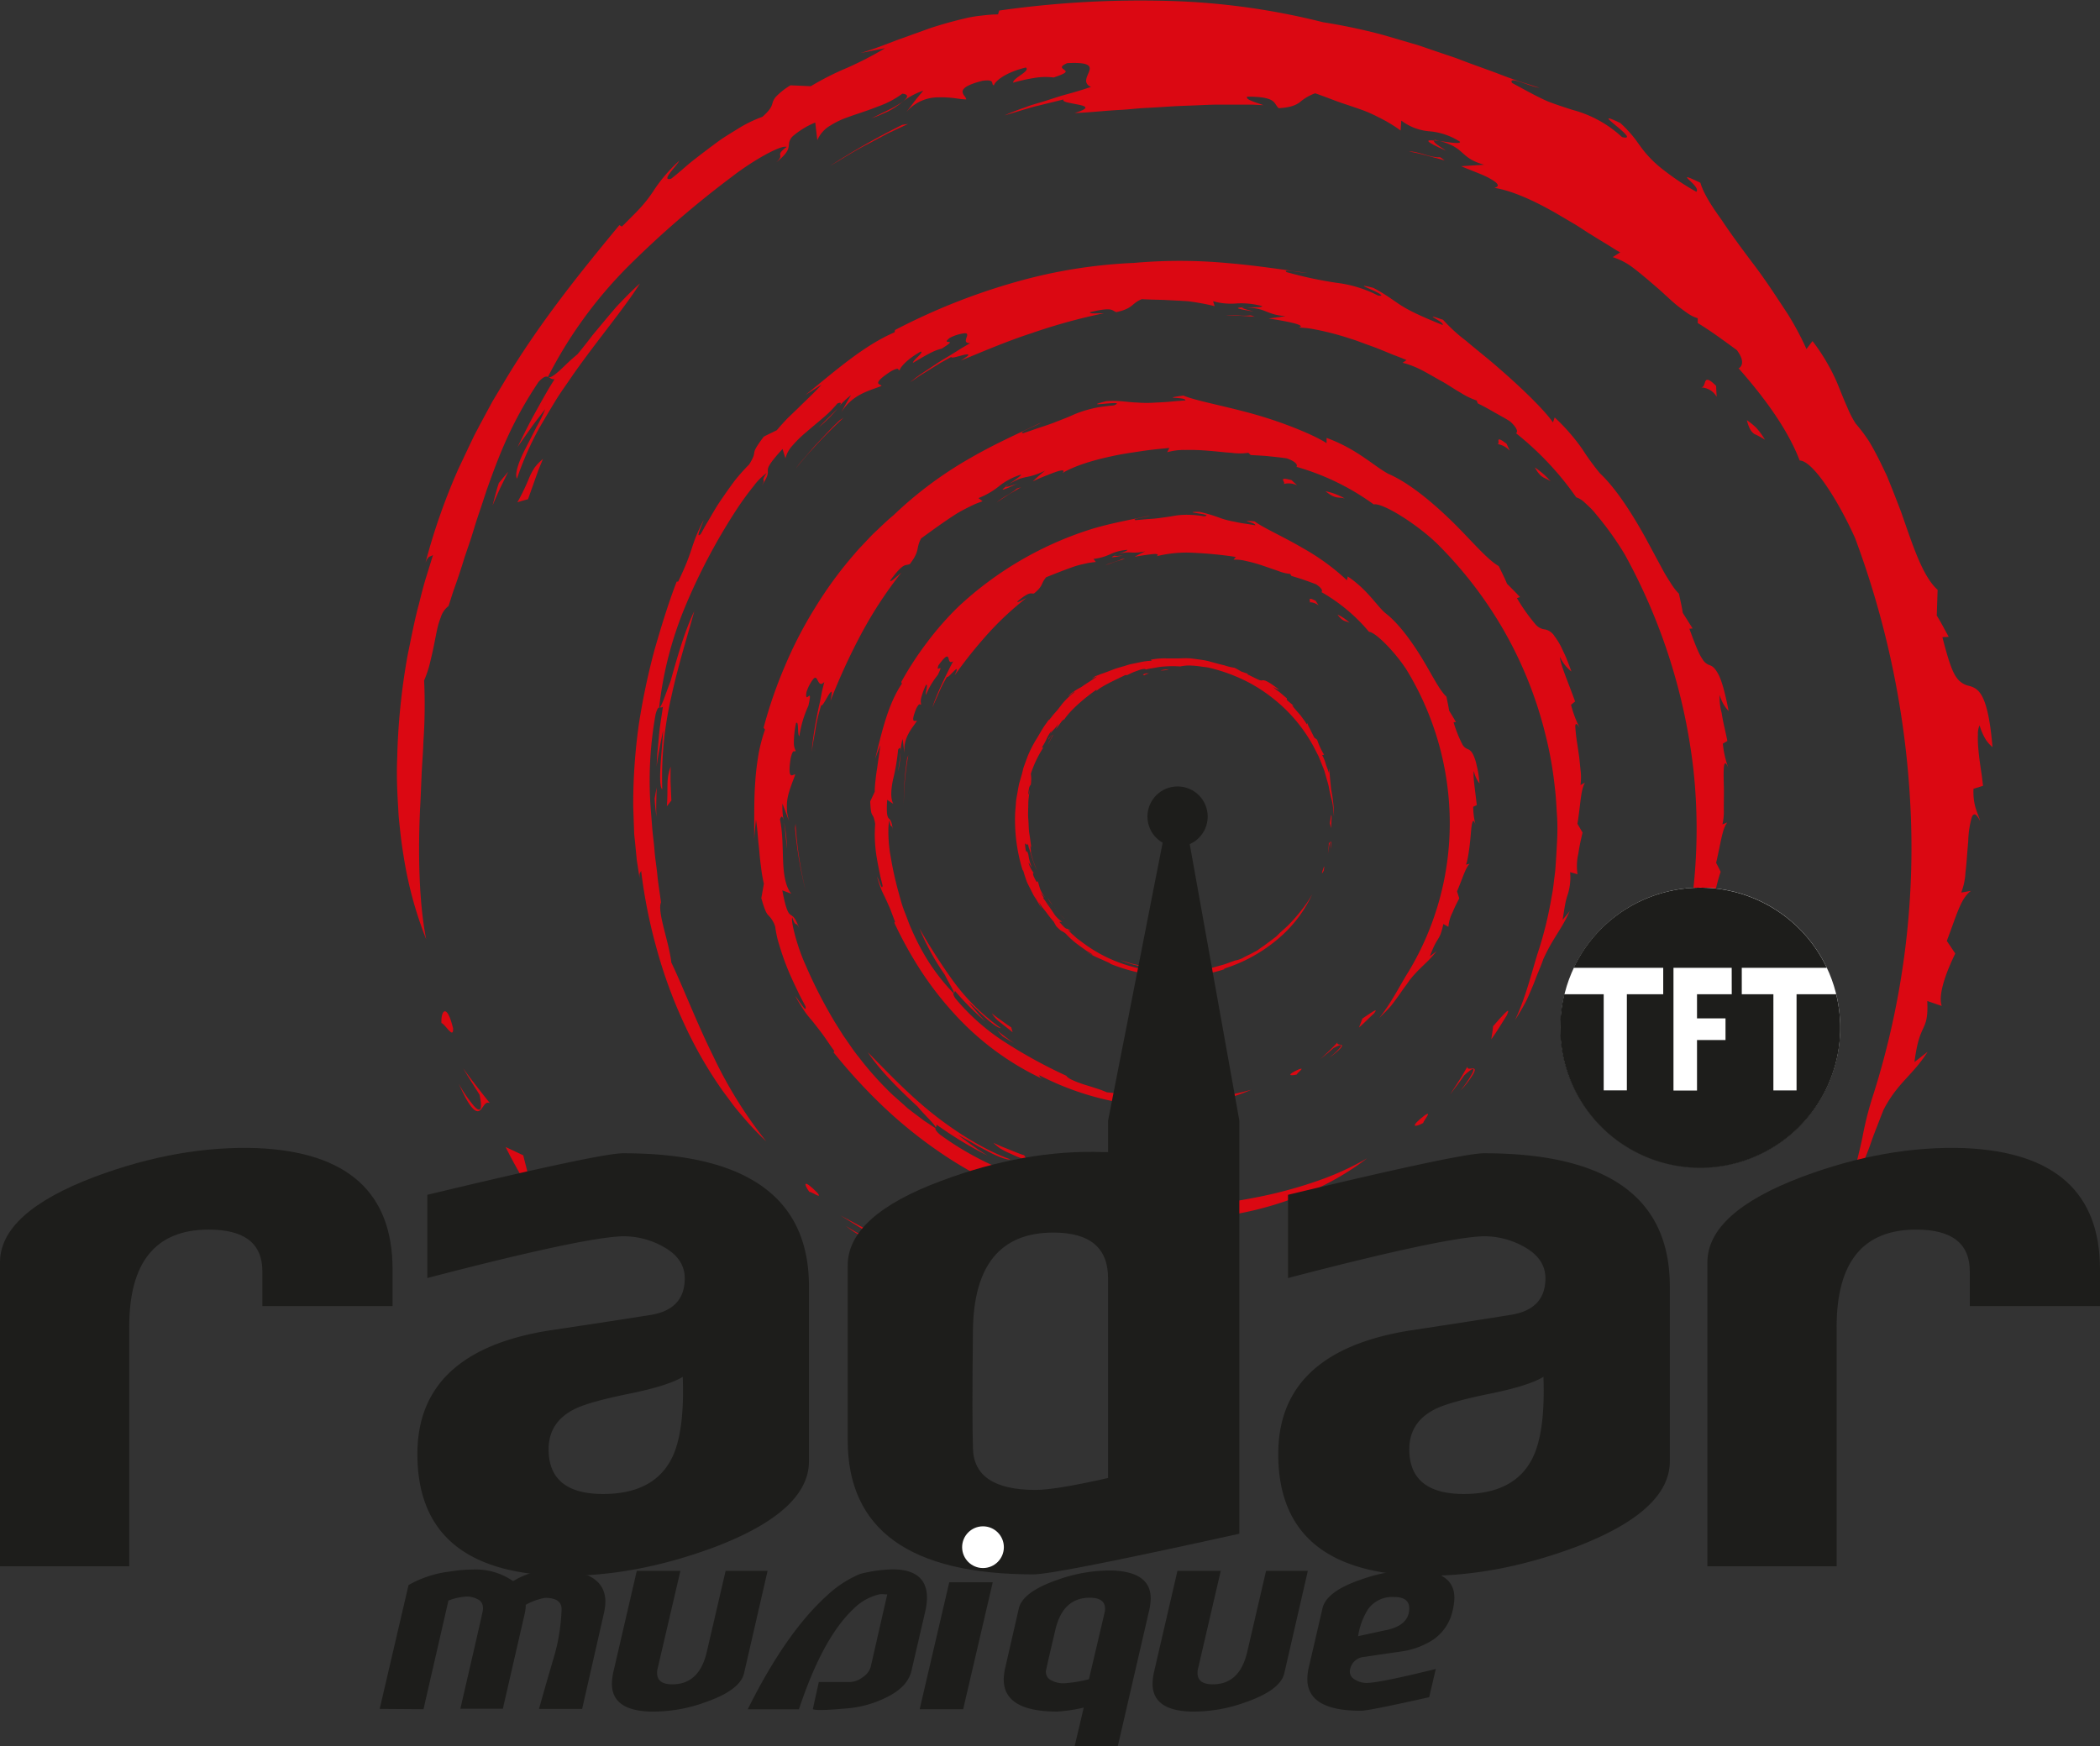 <svg id="Calque_6_-_copie" data-name="Calque 6 - copie" xmlns="http://www.w3.org/2000/svg" viewBox="0 0 464.93 386.65"><rect x="0" y="0" width="464.93" height="386.65" fill="#333333" stroke="none"/><defs><style>.cls-1{fill:none;stroke:#1d1d1b;stroke-miterlimit:10;stroke-width:10.11px;}.cls-2{fill:#db0812;}.cls-3{fill:#1d1d1b;}.cls-4{fill:#fff;}</style></defs><title>RADAR_2018R</title><path class="cls-1" d="M228.62,328.73" transform="translate(-52.45 -89.62)"/><path class="cls-2" d="M347.26,270.44c-.08-1-.2.33-.39,1.48l.28,1.08Z" transform="translate(-52.45 -89.62)"/><path class="cls-2" d="M346.65,276.15a19.8,19.8,0,0,1-.27,2.91c.11-.7.28-1.38.33-2.08.26-1.14.34-1,.34-.56,0,.24,0,.59,0,.93s-.11.66-.15.88a7.45,7.45,0,0,0,.26-1.84c0-.33,0-.41-.1-.39S346.7,276.47,346.65,276.15Z" transform="translate(-52.45 -89.62)"/><path class="cls-2" d="M345.49,281.74c-.66,1.74-.28,1.34.06.62C345.5,282.21,345.82,281,345.49,281.74Z" transform="translate(-52.45 -89.62)"/><path class="cls-2" d="M285.33,252.23c-.3.41-.64.91-.65.8C284.44,253.56,284.43,253.68,285.33,252.23Z" transform="translate(-52.45 -89.62)"/><path class="cls-2" d="M284.68,253l.16-.33-.16.3S284.68,253,284.68,253Z" transform="translate(-52.45 -89.62)"/><path class="cls-2" d="M282.37,289.31c.32.45.6.86.85,1.24l.8,1a24.17,24.17,0,0,0,1.69,2.13l.58,1.05c1.62,1.6.8.63,2.11,1.64a19.33,19.33,0,0,0,3.07,2.7l1.63,1.17,1.1.65c.51.46-.82-.29-1.14-.4,2.35,1.28,2.24,1.08,5.21,2.47l0,.09a40.06,40.06,0,0,0,12.49,2.8A34.28,34.28,0,0,0,324,304.09c-.55.19-.44.06-.67.07a34.31,34.31,0,0,0,12.17-6.72,28.8,28.8,0,0,0,7.5-9.85,24.58,24.58,0,0,1-2.28,3.41,36.78,36.78,0,0,1-3.11,3.55c-.57.57-1.19,1.08-1.77,1.62L335,297l-.91.7L332.34,299c-.58.39-1.11.77-1.61,1.14-.42.18-.85.46-1.32.69l-1.41.69a5.79,5.79,0,0,1-2.12.8l-2.28.82c-.72.23-1.41.39-2.05.58a31,31,0,0,1-3.67.85,29.92,29.92,0,0,1-8.15.43c-1-.17-.47-.25-.73-.42a23.29,23.29,0,0,0,2.64.13l1.32,0c.44,0,.88-.06,1.32-.08a23.32,23.32,0,0,1-3.21-.16c.35,0,.82,0,1.34,0l.8,0,.81-.06a8.35,8.35,0,0,0,2.17-.3,28.49,28.49,0,0,1-8.13-.08c-.72-.12-1.44-.17-2.13-.34l-2-.48-.95-.21-.88-.28c-.57-.18-1.1-.34-1.59-.47a26.52,26.52,0,0,0,2.94,1c1.08.25,2.18.59,3.29.78a10.3,10.3,0,0,1,2.35.65A31.85,31.85,0,0,1,292,298.24l-1.07-.79c-.34-.3-.67-.61-1-.89a7.6,7.6,0,0,1-1.09-1.16c.84.7.31.07,1,.63-.91-.75-1-.7-1.25-.76s-.49-.24-1.63-1.53h.64a6.26,6.26,0,0,1-2-2.1c-.33-.49-.68-1-1.05-1.51s-.68-1.06-1.07-1.53c-.15-.42,0-.3.33.12s.78,1.15,1.36,1.87c-.62-.85-.94-1.32-1.26-1.74a13.7,13.7,0,0,1-1.05-1.51l1.17,1.16a6,6,0,0,1-1.29-2c-.23-.67-.37-1.28-.53-1.75-.13-.07,0,.92-.93-1.13-.28-.92,0-.5,0-.73a6.64,6.64,0,0,1-1.1-2.17c0-.29.53.86.69.91a10.27,10.27,0,0,1-.73-2.71c-.59-1.87-.15.17-.59-1-.48-3,.37-.38.45-1.52l.2.84.28.85.53,1.7a22.34,22.34,0,0,0,1,2.54l-.78-2-.58-2c.11.11,0-.6-.06-1.07,0-.23,0-.41,0-.39a5.12,5.12,0,0,1,.28.76c-.24-1-.3-2.13-.5-3.23s-.16-2.27-.26-3.41,0-2.28,0-3.39.23-2.16.33-3.17c-.14.56-.28,1.28-.36,1.15.22-2.09.37-1.83.59-2.22a8.35,8.35,0,0,0,0-2.4,24.85,24.85,0,0,1,2.76-5.79l-.31,0c.49-.84.78-1.31,1-1.84a9.66,9.66,0,0,1,1.14-1.91,7.08,7.08,0,0,1-.55,1.23,4.88,4.88,0,0,1,1-1.44,7.9,7.9,0,0,0,1.08-1.35l-.61,1.31,1.29-1.77c.41-.45.67-.67.52-.32,1.32-2.14,4.69-5,7.24-6.75l-.05.3c1.18-1.14,5.13-2.87,6.38-3.52H302c.49-.22,1-.49,1.47-.68l1.52-.55c1.43-.34,1,.13,1.11,0,.77-.21,1.52-.28,2.23-.42a14.66,14.66,0,0,1,2-.26,24.5,24.5,0,0,1,3.44,0,8.8,8.8,0,0,1,2.49-.19,18.4,18.4,0,0,1,2,.2c.7.11,1.42.15,2.07.32a37.42,37.42,0,0,1,9.19,3.54,36.32,36.32,0,0,1,7.91,6,34.72,34.72,0,0,1,5.85,7.88l1.1,2.15c.31.74.59,1.48.89,2.21.14.37.3.73.42,1.1l.32,1.13c.2.75.45,1.49.62,2.24.14.91.4,2,.68,3.1s.35,2.35.48,3.51a29.73,29.73,0,0,0-.62-5.87l-.25-2.46c-.07-.69-.08-1.36-.25-2.28,0,.32,0,.65,0,1-.21-.69-.41-1.13-.53-1.46s-.19-.55-.24-.75a8,8,0,0,0-.73-1.74l.43-.08a15.6,15.6,0,0,1-1.54-3.32l-.64-.49c-.4-.81-.74-1.48-1-2a5.54,5.54,0,0,1-.54-1.22l-.11.3a10,10,0,0,0-.75-1.12l-.62-.85-.72-.82c-.92-1.05-1.58-1.87-.68-1.22-.4-.36-.81-.63-1.67-1.42l.05-.31c-.66-.53-1.3-1.15-1.91-1.59a7.4,7.4,0,0,1-1.21-1,4.56,4.56,0,0,0,1.41.68c-2.85-2.22-3.37-2.13-3.71-2.1a1.26,1.26,0,0,1-.78-.1c-.45-.16-1.16-.58-2.58-1.22l.14-.12-1.51-.52a14.44,14.44,0,0,0-1.46-.81,13.35,13.35,0,0,1-2.32-.57c-1-.22-2.06-.52-3.21-.84s-2.39-.43-3.55-.6-2.29-.11-3.23-.07c-.74,0-1.59,0-2.62,0a15.57,15.57,0,0,0-3.62.29l.23.23a13.24,13.24,0,0,0-2.65.34l-1.81.37c-.64.12-1.27.37-1.92.55s-1.3.37-1.91.58l-1.72.66-1.47.52a8.92,8.92,0,0,1-1,.38c-1.77,1.31.23-.07.29.14-.87.61-1.56,1.05-2.11,1.4s-1,.67-1.33.9a15.83,15.83,0,0,0-2.26,1.4c-1.86,1.87,1.56-1.28.64-.17a14.66,14.66,0,0,0-2.69,2.61c-.28.37-.58.77-1,1.29l-.79.89-1,1.26c-.41.31.67-1.1.93-1.54-.5.72-1.08,1.61-1.77,2.56s-1.29,2.11-2,3.25S280.55,255.7,280,257l-.71,1.94c-.11.32-.24.63-.33,1l-.24,1-.65,2.25c-.17.8-.3,1.65-.46,2.51-.07.44-.17.87-.21,1.33l-.1,1.37a25.65,25.65,0,0,0-.13,2.82,37.63,37.63,0,0,0,1.68,11.09l.14.09c.19.7.42,1.41.67,2.13s.64,1.39,1,2.1l.53,1.07c.19.36.42.69.63,1l1.28,2.16C282.85,290.31,282.62,289.8,282.37,289.31Z" transform="translate(-52.45 -89.62)"/><path class="cls-2" d="M317.6,303.74l-.54-.15c-1,.2-2,.23-2.95.35a8.57,8.57,0,0,0,1.58,0l.84-.06Z" transform="translate(-52.45 -89.62)"/><path class="cls-2" d="M317,304.52l1.56-.35a23.49,23.49,0,0,1-2.54.35A6.79,6.79,0,0,0,317,304.52Z" transform="translate(-52.45 -89.62)"/><path class="cls-2" d="M284.43,288.5l.17.35a9,9,0,0,0,.84,1.16l.9,1.12a20.79,20.79,0,0,0,1.92,2.12l-1.06-1.1c-.35-.37-.64-.79-1-1.18A23,23,0,0,1,284.43,288.5Z" transform="translate(-52.45 -89.62)"/><path class="cls-2" d="M285.42,252.54c-.23.61-.75,1.36-1,2l1.25-2.27Z" transform="translate(-52.45 -89.62)"/><path class="cls-2" d="M305.67,239.24c.84-.65,1.87-.43.54-.52C304.74,239.17,306.06,239,305.67,239.24Z" transform="translate(-52.45 -89.62)"/><path class="cls-2" d="M311.25,237.83a6.65,6.65,0,0,0-1.85.25A4.73,4.73,0,0,0,311.25,237.83Z" transform="translate(-52.45 -89.62)"/><path class="cls-2" d="M356.68,314c1.17-1.51-.86,0-2.6,1.17-.22.69-.51,1.33-.77,2C354.5,316.14,355.57,315,356.68,314Z" transform="translate(-52.45 -89.62)"/><path class="cls-2" d="M348.58,320.43c-1.21,1.3-2.51,2.52-3.84,3.74,1-.82,2-1.61,2.95-2.47,1.88-1,1.93-.69,1.35,0a16.09,16.09,0,0,1-1.2,1.22c-.47.41-.95.79-1.27,1a14,14,0,0,0,2.64-2.13c.4-.45.41-.66.27-.77S348.3,321,348.58,320.43Z" transform="translate(-52.45 -89.62)"/><path class="cls-2" d="M340.11,326.37c-3.09,1.36-2,1.55-.57,1.19C339.63,327.2,341.48,325.92,340.11,326.37Z" transform="translate(-52.45 -89.62)"/><path class="cls-2" d="M301.08,212.64c-.91.05-2,.19-1.87,0C298.27,213.07,298.09,213.21,301.08,212.64Z" transform="translate(-52.45 -89.62)"/><path class="cls-2" d="M299.2,212.61l.61-.25-.59.18C299.18,212.58,299.22,212.59,299.2,212.61Z" transform="translate(-52.45 -89.62)"/><path class="cls-2" d="M247.33,254.64c-.1,1-.22,2-.36,2.81s-.22,1.65-.35,2.43-.23,1.56-.32,2.39a24.63,24.63,0,0,0-.19,2.68l-1,2.13c.19,4.28.6,1.91,1.1,5a30.76,30.76,0,0,0,.38,7.64c.22,1.35.49,2.63.71,3.69s.46,1.87.55,2.32c-.1,1.33-.86-1.42-1.22-2,.33,1.21.63,2.08.91,2.79s.59,1.27.87,1.87.56,1.23.93,2.06.72,1.9,1.28,3.32l-.18.17A88.22,88.22,0,0,0,256,304.07a73.39,73.39,0,0,0,7.51,9.8,61.94,61.94,0,0,0,19.86,14.72c-.95-.51-.61-.57-.9-.91a62.21,62.21,0,0,0,24.65,6.89,54,54,0,0,0,12.17-.64,43.52,43.52,0,0,0,10.21-3,45.56,45.56,0,0,1-7.31,1.47,70.84,70.84,0,0,1-8.57.41c-5.86-.08-11.64-.88-16.12-1.31a21.51,21.51,0,0,0-2.56-.94c-.91-.31-1.85-.58-2.73-.86-1.74-.61-3.25-1.19-3.7-1.87a110.75,110.75,0,0,1-13.27-7.24A48,48,0,0,1,264,310.75c-1-1.48-.12-1.07-.13-1.71a60.6,60.6,0,0,0,6.77,6.8c-1.35-1.4-2.61-2.89-3.82-4.4.46.43,1.11,1,1.78,1.64s1.4,1.36,2.13,2c1.42,1.3,2.83,2.26,3.32,2.21A46.5,46.5,0,0,1,263.58,307,129.83,129.83,0,0,1,256,295.19a53.13,53.13,0,0,0,5.65,10.32c.76,1.64,2.34,4,1.91,4.06a45.68,45.68,0,0,1-5.35-6.72,51.91,51.91,0,0,1-3.89-7.3c-.59-1.24-1-2.55-1.53-3.85s-.91-2.64-1.27-4a76.75,76.75,0,0,1-1.92-8.62c-.57-3-.6-7.25-.2-7.75.19,2,.48.48.71,2.11-.22-2.14-.58-2.24-.89-2.59s-.56-1-.35-4.11c.45.3.88.59,1.34.87-.65-1.26-.49-3.19-.06-5.31a45.93,45.93,0,0,0,1.14-6.68c.45-.71.58-.33.53.64s-.31,2.52-.55,4.19a20.59,20.59,0,0,0,.55-3.87,11.76,11.76,0,0,1,.47-3.33c.14,1.05.22,2.07.42,3.1-.35-3.42,1.75-5.54,2.73-7.07-.18-.3-1.66,1-.12-2.79.83-1.54.75-.6,1.07-.91a2.68,2.68,0,0,1,0-1.37,14,14,0,0,1,1.08-2.94c.57-.25-.26,1.87,0,2.2a17.26,17.26,0,0,1,2.59-4.37c1.6-3.18-.61-.1.18-2.17,1.6-2.24,2-2.11,2.17-1.65s.16,1.33,1.07.76l-.72,1.38-.71,1.44c-.5,1-.95,1.94-1.37,2.87s-.79,1.82-1.1,2.59a14.71,14.71,0,0,0-.68,2c.43-1.19,1-2.31,1.49-3.48s1.1-2.28,1.74-3.37c.08.31.93-.66,1.53-1.26s1-.81.12,1a102,102,0,0,1,7.37-9.23,66.55,66.55,0,0,1,8.52-7.93c-.93.44-2,1.13-2,.78,2.89-2.4,2.89-1.66,3.7-1.79,2.14-1.73,1.49-2.24,2.71-3.6,2.71-1.09,4.24-1.68,5.69-2.19a17.89,17.89,0,0,1,2.27-.67l1.36-.3c.5-.08,1.05-.15,1.67-.22l-.53-.67a11.82,11.82,0,0,0,3.62-1,10.23,10.23,0,0,1,3.85-1c.23.12-1.13.61-2.21,1a7.48,7.48,0,0,1,3.13-.42,10.49,10.49,0,0,0,3.07-.28c-.8.39-1.59.79-2.36,1.24,1.23-.26,2.76-.46,3.83-.59s1.67,0,1.06.45a27.31,27.31,0,0,1,8.33-.75,88.36,88.36,0,0,1,9.19.91l-.5.6a9.68,9.68,0,0,1,2.86.32,33.72,33.72,0,0,1,3.59,1l3.46,1.19a9.41,9.41,0,0,0,2.64.65l.26.44c.91.29,1.85.55,2.76.87s1.83.65,2.73,1c2.18,1.46.85,1.86,1.19,1.73a38.68,38.68,0,0,1,10.51,8.79c1.33,0,5.64,4.29,8.28,8.36a65.32,65.32,0,0,1,9.59,33.73,63.69,63.69,0,0,1-9.09,33.09c-1.77,2.77-3.83,7-6.55,10.35.94-.9,1.64-1.62,2.22-2.25s1-1.22,1.41-1.78.84-1.13,1.31-1.83,1.09-1.47,1.8-2.53c2.39-3,3.88-3.74,6-6.44-.48.39-1,.76-1.51,1.13,1.87-4.92,2.07-3,3-7.14l1.11.63a8.41,8.41,0,0,1,.93-3.22c.48-1.21,1.11-2.38,1.47-3.08l-.49-1.56c1.32-3.09,1.86-5.22,2.81-6.11l-.85.2c.36-.58.84-3.78,1.05-6.35s.42-4.51,1.08-2.47a16.87,16.87,0,0,1-.51-4l.79-.36c-.32-3.14-.92-6.57-.63-7.53a6.21,6.21,0,0,0,1.25,2.72c-.09-.84-.18-1.58-.28-2.24s-.24-1.23-.36-1.73a10.55,10.55,0,0,0-.69-2.21c-.46-1-.86-1.23-1.24-1.4a2.26,2.26,0,0,1-1.24-1.07,28.2,28.2,0,0,1-1.95-4.91l.53,0c-.47-.88-1-1.71-1.52-2.56-.13-1-.38-2-.58-3.08-1.66-1.54-3.34-5.16-5.65-8.89s-5.15-7.57-7.95-9.68c-2-1.79-3.89-5.1-8.25-8.06l-.19.84a50.08,50.08,0,0,0-9.73-7.1c-4.31-2.54-8.93-4.57-10.69-5.93-4.12-.4.39.25.12.86-1-.17-1.85-.31-2.62-.42s-1.44-.26-2-.38a19.29,19.29,0,0,1-2.91-.73,35.93,35.93,0,0,0-4.8-1.45c-4.94,0,3.73.57,1,1a20.84,20.84,0,0,0-4.24-.34,16.2,16.2,0,0,0-2.74.29c-.86.16-1.78.26-3,.44-.63.08-1.36.15-2.21.2s-1.82.17-3,.25c-1-.33,2.31-.61,3.24-1-3.2.7-7.77,1.46-12.6,2.86a77,77,0,0,0-29.77,17.24,67,67,0,0,0-7.08,8.07,71.83,71.83,0,0,0-5.64,8.68l.15.35c-3.09,4.6-4.39,10.52-5.94,16.69Z" transform="translate(-52.45 -89.62)"/><path class="cls-2" d="M276.64,318.21l-.31-1.1c-.76-.46-1.46-1-2.18-1.51s-1.44-1-2.12-1.61a7.28,7.28,0,0,0,1.92,2.08l1.18.93C275.57,317.35,276.08,317.72,276.64,318.21Z" transform="translate(-52.45 -89.62)"/><path class="cls-2" d="M274.44,319.13c.83.5,1.64,1,2.48,1.49-.64-.43-1.24-.92-1.87-1.38s-1.24-.94-1.82-1.44C273.63,318.25,274,318.71,274.44,319.13Z" transform="translate(-52.45 -89.62)"/><path class="cls-2" d="M253.55,256.84l-.25.66a62.27,62.27,0,0,0-.75,10.28A61.32,61.32,0,0,1,253.55,256.84Z" transform="translate(-52.45 -89.62)"/><path class="cls-2" d="M300.86,213.4c-1,.56-2.62.83-3.68,1.38l2.16-.76,2.2-.66Z" transform="translate(-52.45 -89.62)"/><path class="cls-2" d="M342.2,223c2.07-.17,2.8,1.81,1.53-.35C341.36,221.46,343.06,223.09,342.2,223Z" transform="translate(-52.45 -89.62)"/><path class="cls-2" d="M351.28,227.56a10,10,0,0,0-2.71-1.85C349.82,227.41,350.23,227,351.28,227.56Z" transform="translate(-52.45 -89.62)"/><path class="cls-2" d="M386.08,314.4c.53-1.21.25-1.14-.4-.49s-1.71,1.84-2.66,2.95c-.08,1-.27,1.94-.41,2.92C383.87,318.05,384.94,316.2,386.08,314.4Z" transform="translate(-52.45 -89.62)"/><path class="cls-2" d="M377.36,325.78c-.63,1-1.21,2.14-1.9,3.16l-2,3.1c1.06-1.43,2.16-2.81,3.15-4.28,2.18-2,2.34-1.59,1.78-.47a23,23,0,0,1-1.22,2c-.5.7-1,1.36-1.36,1.81a19.79,19.79,0,0,0,2.85-3.72c.39-.73.35-1,.13-1.11C378.3,326.1,377.16,326.61,377.36,325.78Z" transform="translate(-52.45 -89.62)"/><path class="cls-2" d="M367.95,336.54c-3.7,2.86-2.18,2.72-.4,1.75C367.56,337.8,369.63,335.49,367.95,336.54Z" transform="translate(-52.45 -89.62)"/><path class="cls-2" d="M277.65,196.74c-1.2.38-2.59.92-2.52.61C274,198.26,273.83,198.5,277.65,196.74Z" transform="translate(-52.45 -89.62)"/><path class="cls-2" d="M275.13,197.35l.74-.54c-.25.14-.46.26-.73.43C275.08,197.31,275.14,197.31,275.13,197.35Z" transform="translate(-52.45 -89.62)"/><path class="cls-2" d="M219.82,271.12c.21,1.43.34,2.7.43,3.88s.24,2.28.33,3.37.21,2.17.36,3.3a34.42,34.42,0,0,0,.63,3.65L221,288.5c.8,2.85,1.19,3.42,1.54,3.79a6,6,0,0,1,1.53,2.5c.09.66.22,1.41.39,2.21s.45,1.64.71,2.52a56.67,56.67,0,0,0,1.95,5.36c.74,1.74,1.53,3.36,2.17,4.7s1.24,2.35,1.51,2.92c.32,1.81-1.6-1.63-2.26-2.27.84,1.51,1.53,2.57,2.13,3.45s1.2,1.51,1.77,2.22,1.15,1.47,1.91,2.46,1.58,2.31,2.81,4l-.17.29a120.37,120.37,0,0,0,10.77,11.78A100.92,100.92,0,0,0,261,345.1a85.69,85.69,0,0,0,31.49,13.15c-1.44-.37-1-.55-1.51-.9a86,86,0,0,0,35.33,1.07,75,75,0,0,0,16.11-4.88,60.81,60.81,0,0,0,12.7-7.42,63.66,63.66,0,0,1-9.32,4.4,97.79,97.79,0,0,1-11.36,3.42c-7.89,1.85-15.92,2.7-22.08,3.57a31.07,31.07,0,0,0-3.74-.4c-1.32-.12-2.68-.16-4-.25s-2.46-.25-3.44-.43a4.94,4.94,0,0,1-2.15-.83,148.72,148.72,0,0,1-20.21-5.32,67,67,0,0,1-18.3-9.44c-1.81-1.65-.53-1.37-.76-2.21a83.79,83.79,0,0,0,11.34,6.89c-2.28-1.42-4.47-3-6.6-4.62.76.42,1.82,1,2.93,1.62l1.73,1,1.8.95c2.33,1.28,4.55,2.1,5.18,1.88-5.38-1.92-11.81-5.79-17.47-10.34s-10.48-9.77-14.08-13.36c2.67,4,6.88,8.19,11,12,1.58,1.94,4.47,4.51,3.94,4.78l-2.54-1.67-2.39-1.8-1.17-.9-1.11-1-2.18-1.93a72.25,72.25,0,0,1-7.63-8.51c-1.2-1.47-2.22-3.09-3.34-4.65l-1.54-2.45c-.52-.82-1-1.65-1.49-2.51a105.21,105.21,0,0,1-5.44-10.92c-1.77-3.89-3.2-9.52-2.86-10.32.91,2.63.78.5,1.62,2.6-1-2.79-1.5-2.82-2-3.19s-1-1.1-1.81-5.4c.68.25,1.33.5,2,.74-1.26-1.48-1.69-4.12-1.82-7.1s-.07-6.28-.69-9.34c.35-1.11.64-.64.89.68.12.66.23,1.53.31,2.53l.33,3.28a29.93,29.93,0,0,0-.54-5.38,16.67,16.67,0,0,1-.45-4.62c.52,1.36,1,2.7,1.54,4a9.17,9.17,0,0,1-.56-3.18,10.13,10.13,0,0,1,.33-2.82c.46-1.74,1.09-3.2,1.52-4.41-.33-.35-1.85,1.88-1-3.7.6-2.35.79-1.06,1.1-1.59a3.78,3.78,0,0,1-.4-1.84,20,20,0,0,1,.49-4.31c.66-.53.24,2.6.72,2.94a24.53,24.53,0,0,1,2-6.74c1.1-4.79-.83.08-.43-3a9.24,9.24,0,0,1,1.57-3c.36-.37.58-.22.76.07.37.58.62,1.71,1.63.64l-.52,2.09L234,245c-.36,1.44-.63,2.92-.9,4.31s-.46,2.7-.63,3.85l-.21,1.59c0,.48-.06.92-.07,1.29.18-1.74.58-3.44.85-5.17s.72-3.43,1.22-5.1c.2.39,1-1.21,1.61-2.21.3-.51.6-.85.69-.74s0,.66-.24,2a137.57,137.57,0,0,1,6.83-14.88,91.78,91.78,0,0,1,8.84-13.5c-1.1.9-2.37,2.21-2.47,1.75,3.09-4.18,3.31-3.21,4.36-3.66,2.32-3,1.3-3.47,2.5-5.68,3.26-2.38,5.12-3.69,6.9-4.86a25.19,25.19,0,0,1,2.83-1.66c.53-.28,1.09-.56,1.72-.86s1.36-.56,2.16-.86l-.92-.69a17.13,17.13,0,0,0,4.52-2.6,13.21,13.21,0,0,1,1.93-1.31,15.07,15.07,0,0,1,2.93-1.28c.35.07-1.33,1.18-2.63,2.11a15.85,15.85,0,0,1,2.37-1.19,12.48,12.48,0,0,1,1.69-.43,15.23,15.23,0,0,0,4-1.41c-1,.77-1.89,1.56-2.78,2.41,1.57-.76,3.56-1.54,5-2.06s2.26-.53,1.57.22c2.65-1.59,6.68-2.83,11-3.75,2.14-.48,4.36-.78,6.51-1.11s4.25-.52,6.16-.7l-.48.94a13.79,13.79,0,0,1,4-.5,47.36,47.36,0,0,1,5.16.18c1.77.13,3.52.36,5.06.45a13.5,13.5,0,0,0,3.76,0l.5.49c1.32.09,2.66.13,4,.27s2.67.27,4,.47c3.41,1.23,1.79,2.16,2.19,1.89a54.29,54.29,0,0,1,17.06,8.31c1.74-.45,9,3.93,13.87,8.54a90.9,90.9,0,0,1,14.89,19.3A89.18,89.18,0,0,1,394.53,252a83.23,83.23,0,0,1,2.16,12.09c.26,2,.33,4.06.47,6.08s.11,4,0,6.06-.22,4-.37,6c-.1,1-.25,2-.36,3s-.26,2-.45,2.93a86.13,86.13,0,0,1-2.7,11.34c-1.46,4.31-2.86,10.68-5.41,16,1-1.52,1.66-2.72,2.23-3.76s.92-2,1.31-2.86l.58-1.37.58-1.52c.41-1.09,1-2.33,1.57-4,2.2-4.81,3.91-6.33,5.87-10.67-.51.69-1.08,1.36-1.61,2,.3-1.8.47-3,.66-3.88a16.29,16.29,0,0,1,.54-1.93,12.69,12.69,0,0,0,.47-4.76l1.64.47a12,12,0,0,1,.19-4.62c.24-1.78.68-3.57.92-4.62l-1.13-1.93c.73-4.58.73-7.61,1.67-9.12l-1,.54a12.55,12.55,0,0,0,0-3.45l-.27-2.67-.4-2.74a41.12,41.12,0,0,1-.48-4.09c0-.79.31-.84,1.06.43a24.31,24.31,0,0,1-2-5.26l.9-.73c-1.46-4.1-3.39-8.5-3.35-9.88a8.79,8.79,0,0,0,2.54,3.24c-.4-1.09-.77-2.06-1.11-2.91s-.73-1.56-1-2.19a14.86,14.86,0,0,0-1.65-2.73,3.19,3.19,0,0,0-2.09-1.49,3.12,3.12,0,0,1-2-1,40.84,40.84,0,0,1-4.22-5.94l.68-.22c-.91-1-1.92-2-2.87-2.94-.53-1.34-1.21-2.6-1.83-3.92-2.7-1.54-6.16-5.83-10.5-10.05s-9.43-8.42-13.86-10.34c-3.29-1.73-6.94-5.51-13.76-8l0,1.16c-2.45-1.61-8.78-4.31-15.42-6.23s-13.48-3.11-16.29-4.31c-5.65.81.6.2.45,1.08l-1.93.14-1.71.16c-1.07.09-2,.13-2.86.17a27.51,27.51,0,0,1-4.14,0c-2.29-.06-4-.53-6.9-.3-6.6,1.68,5.19-.49,1.71.93-1.29.12-2.38.25-3.33.4a23.48,23.48,0,0,0-2.45.56,22.77,22.77,0,0,0-3.58,1.29c-1.1.5-2.3.93-3.93,1.58-.82.31-1.77.64-2.89,1s-2.38.84-3.9,1.32c-1.4-.1,2.9-1.57,4-2.37-4.06,2-9.92,4.51-15.92,8a86,86,0,0,0-16.82,12.57c-1.48,1.2-2.9,2.63-4.44,4.07-.75.74-1.47,1.54-2.23,2.33l-1.14,1.21-1.1,1.28a88.33,88.33,0,0,0-8.39,11.51,92.24,92.24,0,0,0-6.79,13.15,98.63,98.63,0,0,0-4.64,13.48l.31.41a36,36,0,0,0-1.46,5.59c-.31,1.94-.58,3.93-.7,6-.31,4.08-.2,8.32-.24,12.74C219.51,274,219.67,272.55,219.82,271.12Z" transform="translate(-52.45 -89.62)"/><path class="cls-2" d="M280,346.79l-.8-1.34c-1.17-.37-2.29-.86-3.43-1.31l-1.71-.69-1.67-.77A11.15,11.15,0,0,0,274,344a17.19,17.19,0,0,0,1.66.86l1.9.86C278.27,346,279.07,346.33,280,346.79Z" transform="translate(-52.45 -89.62)"/><path class="cls-2" d="M277.39,348.67c1.28.4,2.53.84,3.82,1.19-1-.36-2-.83-3-1.24s-2-.85-2.92-1.33C276,347.76,276.68,348.25,277.39,348.67Z" transform="translate(-52.45 -89.62)"/><path class="cls-2" d="M228.58,272l-.11,1A86.19,86.19,0,0,0,230.85,287,84.86,84.86,0,0,1,228.58,272Z" transform="translate(-52.45 -89.62)"/><path class="cls-2" d="M277.6,197.79a13.56,13.56,0,0,1-2.24,1.53,20,20,0,0,0-2.26,1.54l2.65-1.73,2.74-1.61Z" transform="translate(-52.45 -89.62)"/><path class="cls-2" d="M336.47,196.85c2.72-.85,4.38,1.5,1.92-.92C334.79,195,337.64,196.65,336.47,196.85Z" transform="translate(-52.45 -89.62)"/><path class="cls-2" d="M350.18,200a14.27,14.27,0,0,0-4.26-1.6C348.18,200.23,348.59,199.59,350.18,200Z" transform="translate(-52.45 -89.62)"/><path class="cls-2" d="M257.12,370.46c2.47,1-.32-1.13-2.6-3-1-.07-2-.14-3-.28C253.36,368.34,255.27,369.36,257.12,370.46Z" transform="translate(-52.45 -89.62)"/><path class="cls-2" d="M245.15,362.23l-1.68-.8-1.64-.88-3.31-1.77,4.57,2.81c4.34,4.06-1.54.75-3.43-.55a20.63,20.63,0,0,0,4,2.57c.77.33,1,.27,1.13,0C244.91,363.18,244.3,362.09,245.15,362.23Z" transform="translate(-52.45 -89.62)"/><path class="cls-2" d="M233.42,353.76c-3.32-3.36-3-1.82-1.78-.21C232.14,353.49,234.66,355.35,233.42,353.76Z" transform="translate(-52.45 -89.62)"/><path class="cls-2" d="M330,158.61c-1.24-.36-2.72-.7-2.48-.92C326,157.75,325.73,157.93,330,158.61Z" transform="translate(-52.45 -89.62)"/><path class="cls-2" d="M327.5,157.69l.94,0c-.29,0-.53,0-.86-.05C327.48,157.64,327.53,157.67,327.5,157.69Z" transform="translate(-52.45 -89.62)"/><path class="cls-2" d="M234.34,174.8c-1.93,2.11-3.57,3.57-5.1,5.1l-2.37,2.28c-.79.81-1.59,1.71-2.46,2.72-.95.47-1.93.92-2.87,1.42-3.51,4.66-1,2.53-3.22,6.14a42.49,42.49,0,0,0-3.21,3.6c-1.09,1.46-2.21,3.06-3.26,4.61s-1.9,3.12-2.66,4.38-1.27,2.3-1.61,2.83c-1.3,1.25.43-2.25.65-3.11-3.11,6.07-2,6.11-5.64,13.64h-.33c-1.8,4.68-3.37,9.78-4.89,15.07a152.7,152.7,0,0,0-3.49,16.58,127.28,127.28,0,0,0-1.24,17.26c0,1.44.08,2.87.12,4.3l.08,2.13c0,.71.12,1.41.18,2.12l.41,4.19.63,4.1c-.11-1.48.17-1.14.33-1.73a115.47,115.47,0,0,0,3.46,17.34A106,106,0,0,0,204,316.51a93,93,0,0,0,8.42,14.63l2.35,3.17c.77,1,1.63,2,2.42,2.92a63.15,63.15,0,0,0,4.89,5.12,96.38,96.38,0,0,1-11.79-19c-3.63-7.32-6.51-14.94-9.21-20.59-.51-4.59-3.17-11.23-2.29-13.33-.28-2.18-.63-4.18-.81-6.08s-.5-3.66-.62-5.36-.37-3.31-.5-4.88l-.36-4.64a82.6,82.6,0,0,1,1.1-20.69c.65-2.37,1-1.09,1.62-1.68-.3,2.22-.72,4.41-.89,6.65l-.32,3.33c-.11,1.11-.12,2.23-.19,3.34.33-2.7.91-5.35,1.42-8-.09,3.53-1.28,12-.17,13a79.16,79.16,0,0,1,2-20.47c1.55-7.18,3.75-14,5.09-19-2.1,4.33-3.74,10.11-5.27,15.56-.94,2.33-2.07,6.06-2.5,5.72a81.57,81.57,0,0,1,5.87-22.56,133.23,133.23,0,0,1,11.12-21,62.76,62.76,0,0,1,3.94-5.43,12.53,12.53,0,0,1,2.87-2.87c-1.57,2.31.06.93-1.14,2.88,1.67-2.48,1.37-2.92,1.39-3.53s.3-1.46,3.27-4.68c.19.68.42,1.39.63,2.07a6.58,6.58,0,0,1,1.6-2.87,25.43,25.43,0,0,1,3-2.92c1.15-1,2.37-2,3.54-3a25.58,25.58,0,0,0,3.36-3.35c1.08-.44.91.09,0,1.12s-2.49,2.5-4.14,4.17a29.2,29.2,0,0,0,3.88-3.82,16.41,16.41,0,0,1,3.29-3.32c-.75,1.24-1.47,2.48-2.13,3.77,2.49-4.07,6.51-4.82,8.86-5.81,0-.47-2.64-.14,2.11-3.25,2.17-1.13,1.33-.13,1.93-.25.06-.47,1.36-2.26,4.64-4.1.85.12-1.78,1.91-1.71,2.49,2.43-1.38,4.34-2.68,6.37-3.15,4.23-2.61-.63-.53,1.84-2.41a9.44,9.44,0,0,1,3.28-1c.52,0,.57.25.49.58-.16.67-.8,1.65.69,1.61l-1.88,1.11-1.92,1.2c-1.28.82-2.62,1.53-3.81,2.36l-3.32,2.2a28.56,28.56,0,0,0-2.34,1.79c.74-.5,1.46-1,2.21-1.5l2.27-1.41,2.28-1.41,2.35-1.29c-.15.42,1.58-.15,2.75-.44.59-.13,1-.18,1,0s-.47.48-1.64,1.25c4.88-2,10.19-4.29,15.68-6.07a128.1,128.1,0,0,1,16-4.41c-1.45,0-3.31.19-3.08-.24,5.16-1.2,4.69-.37,5.82,0,3.81-.83,3.27-1.92,5.62-2.87,2.06.11,3.66.12,5,.17l3.57.18,1.62.1c.55.06,1.11.15,1.71.24,1.2.2,2.55.43,4.24.86l-.35-1.1a14.46,14.46,0,0,0,5.29.49,17.57,17.57,0,0,1,5.57.6c.25.27-1.79.26-3.43.29,4.68.26,4.09,1.53,8.61,1.94l-3.73.51c3.53.52,8.68,1.49,6.66,2a22.62,22.62,0,0,1,2.55.23c.9.15,1.85.34,2.84.56a62.36,62.36,0,0,1,6.23,1.74c1.08.31,2.13.75,3.2,1.13s2.13.76,3.17,1.18l3,1.23c1,.38,2,.75,2.86,1.14l-.87.59a19.53,19.53,0,0,1,3.84,1.43c1.47.72,3,1.66,4.64,2.56s3.07,1.93,4.45,2.69a16,16,0,0,0,3.46,1.67l.27.65c1.23.59,2.42,1.26,3.6,1.94s2.42,1.31,3.56,2.06c2.72,2.5.85,2.72,1.33,2.63a67.27,67.27,0,0,1,13.3,14.17,4.86,4.86,0,0,1,1.95,1.24c.42.36.87.8,1.36,1.28s.94,1.07,1.45,1.68a69,69,0,0,1,6,8.47,129.13,129.13,0,0,1,15.16,47.38A122.26,122.26,0,0,1,423,308c-1.5,4.36-2.69,10.83-4.91,16.35a43.55,43.55,0,0,0,3.22-6.82l2.57-7c2.12-4.88,3.89-6.39,5.9-10.69l-1.64,2a32.09,32.09,0,0,1,1.31-5.8,10.41,10.41,0,0,0,.46-1.66,14.72,14.72,0,0,0,.2-3.1l1.62.55a12.37,12.37,0,0,1,.44-4.6,38.53,38.53,0,0,1,1.22-4.55c-.29-.67-.66-1.34-1-2,1.08-4.52,1.34-7.53,2.47-8.93l-1.08.43a12.23,12.23,0,0,0,.31-3.43c0-1.67.06-3.67,0-5.45-.1-3.55-.07-6.24,1.05-3.55a21.1,21.1,0,0,1-1.26-5.46l1-.59c-.41-2.12-1-4.34-1.26-6.2a13,13,0,0,1-.45-4,8.53,8.53,0,0,0,2,3.59c-.88-4.52-1.63-7-2.36-8.3s-1.23-1.63-1.76-1.84a2.89,2.89,0,0,1-1.7-1.41c-.73-1-1.53-3-2.88-6.69l.72-.06L425,225.32c-.2-1.43-.55-2.81-.84-4.23a11.82,11.82,0,0,1-1.67-2.13c-.56-.86-1.19-1.84-1.79-2.93l-4-7.42c-2.93-5.27-6.47-10.83-10-14.15a53.5,53.5,0,0,1-3.94-5.4,43.83,43.83,0,0,0-6.11-7l-.39,1.1c-1.64-2.45-6.51-7.27-11.7-11.77-2.57-2.28-5.29-4.38-7.53-6.3a36.42,36.42,0,0,1-5.1-4.66c-5.35-1.82.42.47-.09,1.15-5-2-7.63-3.28-9.54-4.55s-3.23-2.32-5.79-3.66c-3.28-.85-2.09-.33-.55.34s3.36,1.64,1.55,1.34a27.07,27.07,0,0,0-9.13-2.8,89.31,89.31,0,0,1-11.08-2.37c-.56-.41.26-.36,1.39-.23a27.75,27.75,0,0,0,3.23.4c-4.44-.54-10.7-1.58-17.56-2.16a114.41,114.41,0,0,0-20.86-.05,112.88,112.88,0,0,0-26.22,4.24,140.21,140.21,0,0,0-26.68,10.62l-.09.5c-6.92,3-13,8.44-19.76,13.9Z" transform="translate(-52.45 -89.62)"/><path class="cls-2" d="M200.09,268.16l1-1.28-.17-3.74c-.05-1.25,0-2.5,0-3.75C199.83,262.35,200.43,264,200.09,268.16Z" transform="translate(-52.45 -89.62)"/><path class="cls-2" d="M197.38,266.46c.06,1.34.23,2.69.39,4-.09-2.16,0-4.33.06-6.49Z" transform="translate(-52.45 -89.62)"/><path class="cls-2" d="M239.21,182.13l-.84.54c-1.78,1.64-3.4,3.44-5.06,5.19-.84.86-1.59,1.82-2.38,2.72s-1.6,1.8-2.31,2.77A113.07,113.07,0,0,1,239.21,182.13Z" transform="translate(-52.45 -89.62)"/><path class="cls-2" d="M329.34,159.45a12.16,12.16,0,0,1-2.78,0,17.82,17.82,0,0,0-2.81,0c2.17,0,4.34.16,6.51.31Z" transform="translate(-52.45 -89.62)"/><path class="cls-2" d="M383.81,187.93c2.89.34,3.62,3.15,2.17-.07C382.91,185.57,385,188.23,383.81,187.93Z" transform="translate(-52.45 -89.62)"/><path class="cls-2" d="M395.77,196.23a17.13,17.13,0,0,0-3.52-3.1C393.73,195.76,394.43,195.22,395.77,196.23Z" transform="translate(-52.45 -89.62)"/><path class="cls-2" d="M168.29,350.85c2.22,2.63.93-1.74,0-5.4-1.3-.59-2.59-1.21-3.9-1.83C165.58,346.06,166.95,348.45,168.29,350.85Z" transform="translate(-52.45 -89.62)"/><path class="cls-2" d="M160.92,333.91c-1-1.24-2-2.51-3-3.81s-2-2.59-2.92-3.93c1.14,2,2.42,3.94,3.63,5.88.77,3.73,0,3.8-1.15,2.6a30.65,30.65,0,0,1-3.44-5c2.54,5.75,3.85,6.41,4.61,5.9S159.82,333.31,160.92,333.91Z" transform="translate(-52.45 -89.62)"/><path class="cls-2" d="M152.76,317.32c-1.43-5.85-2.73-3.79-2.58-1.16C151,316.36,152.9,319.93,152.76,317.32Z" transform="translate(-52.45 -89.62)"/><path class="cls-2" d="M372.6,123c-1.35-.94-3-1.88-2.6-2.25C368.13,120.54,367.64,120.81,372.6,123Z" transform="translate(-52.45 -89.62)"/><path class="cls-2" d="M370,120.72c.36,0,.74.08,1.2.14-.36-.1-.65-.19-1.06-.28C370,120.61,370.05,120.68,370,120.72Z" transform="translate(-52.45 -89.62)"/><path class="cls-2" d="M248.42,100.29a79.44,79.44,0,0,1-8.37,4.33,62.93,62.93,0,0,0-8.09,4.09l-4.5-.2a15.25,15.25,0,0,0-3.06,2.37,3.3,3.3,0,0,0-.85,1.34c-.24.74-.23,1.41-2.29,3.26a28.55,28.55,0,0,0-5.64,2.78c-1,.61-2.06,1.26-3.1,1.94s-2,1.45-3,2.17c-1.93,1.48-3.8,2.86-5.25,4.13s-2.6,2.23-3.26,2.71c-2.42.59,1.32-2.85,1.82-4a36.63,36.63,0,0,0-3.61,3.82,32.22,32.22,0,0,0-2.18,3,29.58,29.58,0,0,1-2.48,3.23c-.54.61-1.16,1.27-1.9,2s-1.55,1.59-2.53,2.53l-.55-.32c-8.35,10.09-17.56,21.46-25.25,34.28l-2.88,4.81-2.67,4.95L157.47,186l-1.21,2.53-2.39,5.06a138.46,138.46,0,0,0-7.22,20.64c.73-1.78,1-1.17,1.67-1.72l-1.66,5.36c-.54,1.81-1,3.66-1.46,5.5-1,3.68-1.7,7.48-2.49,11.26a146.54,146.54,0,0,0-2.32,22.89c-.17,3.77,0,7.49.23,11.12.06,1.81.28,3.6.47,5.37s.44,3.5.72,5.2a85.61,85.61,0,0,0,5,18.42c-1.52-7.6-1.84-18.09-1.38-28.48.15-2.6.24-5.2.35-7.76s.34-5.07.41-7.53a117.72,117.72,0,0,0,.16-13.56,24.59,24.59,0,0,0,1.47-4.64c.42-1.65.75-3.37,1.07-5,.16-.81.32-1.59.49-2.32a19.55,19.55,0,0,1,.65-2,5,5,0,0,1,1.72-2.52c.45-1.33.82-2.62,1.26-3.85s.85-2.41,1.23-3.57.74-2.28,1.07-3.38l1.08-3.17c.71-2.06,1.25-4.07,1.91-6s1.27-3.78,1.88-5.66c2.63-7.4,5.38-14.85,11.5-24,2.15-2.33,2.17-.46,3.55-.59-1.56,2.4-2.91,4.92-4.3,7.41s-2.63,5.06-3.9,7.6l3-4.27c1-1.41,2.1-2.76,3.14-4.13a29.94,29.94,0,0,1-1.9,3.88l-2.36,4.62c-1.59,3-2.59,5.91-2,6.9a67,67,0,0,1,5-11.32c1.12-1.94,2.3-3.91,3.51-5.9s2.61-3.87,3.91-5.81c5.37-7.65,11.26-14.58,14.81-20.2-1.14,1-2.31,2.15-3.49,3.36-.59.61-1.19,1.23-1.78,1.87l-1.71,2-3.48,4.18c-1.11,1.45-2.24,2.9-3.39,4.29-.63.52-1.33,1.12-2,1.75s-1.32,1.28-1.93,1.83c-1.21,1.09-2.22,1.81-2.57,1.37a97,97,0,0,1,17.58-24.27,217.69,217.69,0,0,1,23.12-20c4.33-3.38,10.81-7.12,12.13-6.6-2.9,2.12-.15,1.47-2.36,3.44,3-2.37,2.75-3.24,2.88-4.26a2.73,2.73,0,0,1,1.05-1.74,18.2,18.2,0,0,1,4.75-2.85l.46,3.92a6.86,6.86,0,0,1,2.92-3.27,18.53,18.53,0,0,1,2.25-1.2c.81-.37,1.71-.66,2.62-1,1.83-.62,3.76-1.24,5.64-2a20.18,20.18,0,0,0,5.4-2.84c1.59.17,1.23.94-.2,1.95a23.84,23.84,0,0,1-2.85,1.65l-3.81,1.86c.81-.28,1.51-.55,2.13-.83s1.18-.5,1.67-.75a17.23,17.23,0,0,0,2.43-1.54,15.59,15.59,0,0,1,5.25-3c-.64.78-1.29,1.53-1.91,2.33l-1.83,2.42a9.19,9.19,0,0,1,7-3.27,23.11,23.11,0,0,1,3.36.14c1.06.13,2,.3,2.88.32.16-.85-3.45-2.31,3.57-4.12,3.1-.43,1.76.79,2.58,1,.19-.83,2.39-2.83,7.08-3.95,1.05.83-2.79,2.23-2.84,3.36a40,40,0,0,1,4.78-1.06,14.29,14.29,0,0,1,4.2-.09c3-1,2.89-1.28,2.41-1.66s-1.26-.71.6-1.52c4.92-.25,5.25.63,4.86,1.79s-1.48,2.59.38,3.48c-1.72.6-3.57,1.15-5.42,1.65s-3.69,1.16-5.43,1.68c-.87.26-1.72.5-2.52.76l-2.26.81c-1.41.52-2.6,1-3.47,1.4,2.15-.63,4.3-1.31,6.46-1.91l6.56-1.61c-.15.35.35.54,1.09.7s1.71.33,2.48.5c1.54.33,2.28.77-1.1,1.8,3.31-.11,6.74-.53,10.28-.7,1.77-.1,3.54-.33,5.34-.42s3.6-.2,5.4-.32,3.6-.17,5.39-.24,3.56-.18,5.31-.18h5.16c.84,0,1.68,0,2.5,0l2.43.12c-.87-.33-1.88-.63-2.61-.94s-1.2-.57-1-.95c6.7,0,5.77,1.52,7,2.56,2.48-.16,3.66-.6,4.64-1.3a10.78,10.78,0,0,1,3.42-2c2.47.85,4.36,1.64,6,2.19s3,1,4.28,1.46,2.5,1,3.88,1.72a32.18,32.18,0,0,1,4.76,2.87l.15-2.2A11.87,11.87,0,0,0,369,118.7a14.73,14.73,0,0,1,6.69,2.31c.16.56-2.42.13-4.49-.16,5.75,1.48,4.3,3.68,9.81,5.25l-5.06.32c2,.9,4.67,1.78,6.34,2.72s2.46,1.7,1,2.08c4,.63,8.94,2.9,13.82,5.71l3.67,2.16c1.23.71,2.39,1.54,3.58,2.27s2.35,1.47,3.5,2.15,2.21,1.42,3.29,2l-1.65,1.05a14.74,14.74,0,0,1,4.59,2.42c1.64,1.24,3.38,2.75,5.12,4.24s3.33,3.11,4.89,4.32c.79.6,1.53,1.15,2.22,1.61a7.36,7.36,0,0,0,2,.94l0,1.06c3,1.82,5.77,3.9,8.66,6,2.78,3.75-.43,4.28.43,4.08,6.67,7.57,11.13,14.25,13.48,20.36,3.05.09,8.75,9.32,12.27,17.19a198.54,198.54,0,0,1,12.35,61.74,181.15,181.15,0,0,1-8.18,61.07,75.55,75.55,0,0,0-2.57,10c-.39,1.88-.87,3.78-1.33,5.7s-1.08,3.78-1.71,5.6c1.22-2,2.11-3.52,2.79-4.89s1.12-2.55,1.58-3.73.83-2.38,1.37-3.78,1.16-3,2-5.13c3.15-6.05,6.41-7.55,9.75-12.82l-2.91,2.26c.62-4.71,1.34-6.14,1.91-7.4s1.11-2.28.93-6.12l3.2,1.1c-1-2.94,1.72-9,3-11.61-.63-.94-1.24-1.87-1.88-2.79,2.17-5.64,3.07-9.46,5.36-11.09l-2.17.38a13.94,13.94,0,0,0,.94-4.36c.26-2.14.4-4.72.62-7a21.3,21.3,0,0,1,.77-5.28c.36-1,1-1,1.87.84-.45-1.77-1.64-3.35-1.48-7.18l2.11-.66-.25-2.11-.31-2.1c-.2-1.38-.37-2.73-.47-3.95a23.89,23.89,0,0,1-.1-3.23,4.49,4.49,0,0,1,.37-2,13.14,13.14,0,0,0,1.38,3.17,8.43,8.43,0,0,0,1.48,1.66c-1-12-3.15-12.94-5.06-13.54a4.52,4.52,0,0,1-2.92-1.9c-1-1.39-1.85-4-3.11-8.91l1.4-.08c-.89-1.58-1.68-3.17-2.65-4.7l.19-5.72c-3.28-2.9-5.44-9.64-8-17-.68-1.82-1.41-3.67-2.14-5.52l-1.11-2.75-1.26-2.63c-.85-1.73-1.72-3.39-2.64-4.92a36,36,0,0,0-3-4,21.44,21.44,0,0,1-1.81-3.5c-.59-1.3-1.17-2.76-1.82-4.35a38.55,38.55,0,0,0-2.37-5,41.54,41.54,0,0,0-3.55-5.4l-1.34,1.76a63.73,63.73,0,0,0-4.19-7.83c-2.09-3.16-4.5-6.93-7.18-10.49s-5.36-7.15-7.51-10.42c-2.28-3.12-4-5.95-4.6-8.08-6.77-3.22.34.81-.9,2a56.21,56.21,0,0,1-7-4.63,25.62,25.62,0,0,1-3.94-3.62c-1-1.14-1.75-2.25-2.6-3.42a28.57,28.57,0,0,0-3.28-3.55c-7.95-3.83,5.2,4.3.36,3.1a25.83,25.83,0,0,0-10.89-6c-.75-.23-1.52-.49-2.37-.77s-1.79-.6-2.84-1c-2.11-.86-4.64-2.26-8.23-4.21-1-1.73,4.23.92,6.05,1.06-.71-.2-1.43-.45-2.2-.7s-1.57-.49-2.4-.76c-1.65-.56-3.39-1.2-5.2-1.91l-5.75-2.09-3-1.14-3.14-1.06-3.2-1.09c-1.07-.38-2.15-.75-3.26-1.05l-6.63-1.94a130.15,130.15,0,0,0-13.13-2.77,157.15,157.15,0,0,0-34.26-4.72,221.18,221.18,0,0,0-37.44,2.14l-.25.85c-1.23,0-2.47.12-3.71.27a27.23,27.23,0,0,0-3.72.64q-3.7.87-7.47,2.09l-7.59,2.73c-2.56,1-5.16,2-7.9,2.81Z" transform="translate(-52.45 -89.62)"/><path class="cls-2" d="M167,200.85c.76-.25,1.56-.47,2.35-.68l1.59-4.47c.27-.74.52-1.5.81-2.24l.91-2.2a10.7,10.7,0,0,0-1.88,1.95,14,14,0,0,0-1.13,2.12A49.45,49.45,0,0,1,167,200.85Z" transform="translate(-52.45 -89.62)"/><path class="cls-2" d="M162.89,196.57c-.56,1.63-.94,3.34-1.4,5,.55-1.26,1.07-2.54,1.66-3.79l1.82-3.71Z" transform="translate(-52.45 -89.62)"/><path class="cls-2" d="M253.48,117.07l-1.27.19a162.75,162.75,0,0,0-16,9.1c2.81-1.63,5.55-3.42,8.47-4.89l4.33-2.31Z" transform="translate(-52.45 -89.62)"/><path class="cls-2" d="M371.31,124.44c-2.22.16-4.73-1.31-6.93-1.3,2.68.51,5.28,1.32,7.93,2Z" transform="translate(-52.45 -89.62)"/><path class="cls-2" d="M428.88,175.37c4.37.28,3.64,4.7,3.51-.3C429,171.68,430.56,175.75,428.88,175.37Z" transform="translate(-52.45 -89.62)"/><path class="cls-2" d="M443.2,187a15.27,15.27,0,0,0-2-2.73,17.62,17.62,0,0,0-2-1.61c.47,1.89,1,2.62,1.69,3.08A17,17,0,0,1,443.2,187Z" transform="translate(-52.45 -89.62)"/><circle class="cls-3" cx="260.71" cy="180.82" r="6.67"/><path class="cls-3" d="M139.36,370.7v8.14H110.54v-7.7q0-9.24-11.88-9.24-17.61,0-17.6,21.56v53H52.45V369.16q0-11,20.9-18.92,18.7-7,36.08-6.38Q139.36,345.18,139.36,370.7Z" transform="translate(-52.45 -89.62)"/><path class="cls-3" d="M204.05,372.71q0-4.41-4.73-7a17.85,17.85,0,0,0-9.35-2.32q-9.24.45-42.91,9.24V354.2Q185.35,345,190.41,345q41.14,0,41.14,29.48v38.73q0,11-20.68,18.92-18.7,7-35.87,6.38-30.15-1.33-30.14-26.92,0-22.73,29.26-27.36,14.74-2.21,22.33-3.42T204.05,372.71Zm-2.86,39.8q2.86-5.72,2.42-18-3.3,2-11.88,3.74t-11.88,3.3q-5.94,2.86-5.94,9,0,9.9,12.1,9.9Q197.23,420.43,201.19,412.51Z" transform="translate(-52.45 -89.62)"/><path class="cls-3" d="M240.13,408.55V369.82q0-11,20.68-18.7,18.7-7,35.87-6.38h1.1v-7l13.39-68.22h3.42l12.24,68.22v91.51q-40.71,9-45.55,9Q240.13,438.25,240.13,408.55Zm27.72,1.76q.22,9.24,13.86,9.24,4.4,0,16.06-2.64V372.68q0-10.12-12.1-10.12-17.6,0-17.82,21.78Q267.64,403.93,267.86,410.31Z" transform="translate(-52.45 -89.62)"/><path class="cls-3" d="M394.6,372.71q0-4.41-4.73-7a17.85,17.85,0,0,0-9.35-2.32q-9.24.45-42.91,9.24V354.2Q375.89,345,381,345q41.14,0,41.14,29.48v38.73q0,11-20.68,18.92-18.7,7-35.87,6.38-30.15-1.33-30.14-26.92,0-22.73,29.26-27.36Q379.41,382,387,380.77T394.6,372.71Zm-2.86,39.8q2.86-5.72,2.42-18-3.3,2-11.88,3.74t-11.88,3.3q-5.94,2.86-5.94,9,0,9.9,12.1,9.9Q387.78,420.43,391.74,412.51Z" transform="translate(-52.45 -89.62)"/><path class="cls-3" d="M517.38,370.7v8.14H488.55v-7.7q0-9.24-11.88-9.24-17.6,0-17.6,21.56v53H430.46V369.16q0-11,20.9-18.92,18.7-7,36.09-6.38Q517.37,345.18,517.38,370.7Z" transform="translate(-52.45 -89.62)"/><path class="cls-3" d="M146.21,468.11l-9.7-.07,6.39-27.42a24.1,24.1,0,0,1,9.19-3,31.85,31.85,0,0,1,5.07-.44,14.46,14.46,0,0,1,8.89,2.57,17.59,17.59,0,0,1,8.6-2.57q11.83,0,11.83,7.15a12.7,12.7,0,0,1-.37,2.72l-4.78,21h-9.55q1.54-5.51,3.16-11a42.29,42.29,0,0,0,1.84-11.1q0-2.5-3.67-2.5a13.54,13.54,0,0,0-4.26,1.54,8.43,8.43,0,0,1-.22,1.91L163.78,468h-9.41q5-21.6,5-21.86a3.93,3.93,0,0,0,0-.55,2,2,0,0,0-1.25-1.87,5,5,0,0,0-2.57-.55,13.54,13.54,0,0,0-3.82.88Z" transform="translate(-52.45 -89.62)"/><path class="cls-3" d="M203.09,437.47,198,459.29a3.46,3.46,0,0,0-.07.81q0,2.5,3.38,2.5,6,0,7.64-7.27l4.15-17.86h9.29l-5.22,22.71q-.88,3.67-8.38,6.32a33.82,33.82,0,0,1-12.49,2.13q-8.38-.29-8.38-6.17a12.91,12.91,0,0,1,.37-2.79l5.14-22.19Z" transform="translate(-52.45 -89.62)"/><path class="cls-3" d="M254.23,459.66q-.88,3.67-5.88,6a23.88,23.88,0,0,1-8.52,2.28l-.88.07q-5.88.51-6.54.07l1.32-6h7a4.75,4.75,0,0,0,2.72-1.06,4.18,4.18,0,0,0,1.76-2.24l3.67-16.09-1.47-.07a11.64,11.64,0,0,0-5.88,3.16q-6.91,6.39-12.2,22.34H218q8.45-17,17.56-25.2a24.34,24.34,0,0,1,7.35-4.78,32.23,32.23,0,0,1,7.13-1q7.64,0,7.64,6.32a14.79,14.79,0,0,1-.44,3.23Z" transform="translate(-52.45 -89.62)"/><path class="cls-3" d="M265.69,468.11h-9.63L262.61,440h9.63Z" transform="translate(-52.45 -89.62)"/><path class="cls-3" d="M307.21,443.57a12.88,12.88,0,0,1-.37,2.79l-6.91,29.91h-9.55l2-8.52a35,35,0,0,1-5.88.88q-11.83,0-11.83-7.13a12.68,12.68,0,0,1,.37-2.72L278,445.85q.81-3.67,8.38-6.32a34.19,34.19,0,0,1,12.49-2.13Q307.21,437.76,307.21,443.57ZM297,446.72a2.86,2.86,0,0,0,.1-.88q0-2.42-3.38-2.42-6,0-7.64,7.2-1.54,6.54-2,8.67a2.06,2.06,0,0,0,1.1,2.42,5.73,5.73,0,0,0,2.86.66,31.25,31.25,0,0,0,5.49-.89Z" transform="translate(-52.45 -89.62)"/><path class="cls-3" d="M322.72,437.47l-5.07,21.82a3.46,3.46,0,0,0-.07.81q0,2.5,3.38,2.5,6,0,7.64-7.27l4.15-17.86H342l-5.22,22.71q-.88,3.67-8.38,6.32A33.82,33.82,0,0,1,316,468.63q-8.38-.29-8.38-6.17a12.91,12.91,0,0,1,.37-2.79l5.14-22.19Z" transform="translate(-52.45 -89.62)"/><path class="cls-3" d="M341.89,461.42a12.19,12.19,0,0,1,.37-2.79l3-12.93q.88-3.67,8.38-6.25a34.32,34.32,0,0,1,12.42-2.13q8.38.37,8.38,6.1a12.18,12.18,0,0,1-.37,2.79,10.49,10.49,0,0,1-4.48,6.61,17.8,17.8,0,0,1-7.35,2.57q-5.15.74-7.75,1.14a3.39,3.39,0,0,0-3.12,2.68,2,2,0,0,0,1,2.31,4.94,4.94,0,0,0,2.9.77q3.16-.15,15.06-3.09l-1.47,6.25q-13.37,3-15.06,3Q341.89,468.48,341.89,461.42Zm13.52-15.58a15.41,15.41,0,0,0-2.28,6.1q5-1.1,6.47-1.4,4.85-1.1,4.85-4.78,0-2.5-3.38-2.5A6.6,6.6,0,0,0,355.41,445.85Z" transform="translate(-52.45 -89.62)"/><circle class="cls-4" cx="217.63" cy="342.61" r="4.62"/><circle class="cls-4" cx="376.45" cy="227.52" r="30.96"/><path class="cls-3" d="M459,309.79H450.2v21.29h-5.13V309.79h-7v-5.85H456.9a31,31,0,0,0-56.05,0h19.83v5.85h-8.05v21.28H407.5V309.79h-8.72a31,31,0,1,0,60.19,0Zm-23.15,0h-7.69v5.34h6.31v4.8h-6.31v11.18h-5.21V303.93h12.89Z" transform="translate(-52.45 -89.62)"/></svg>